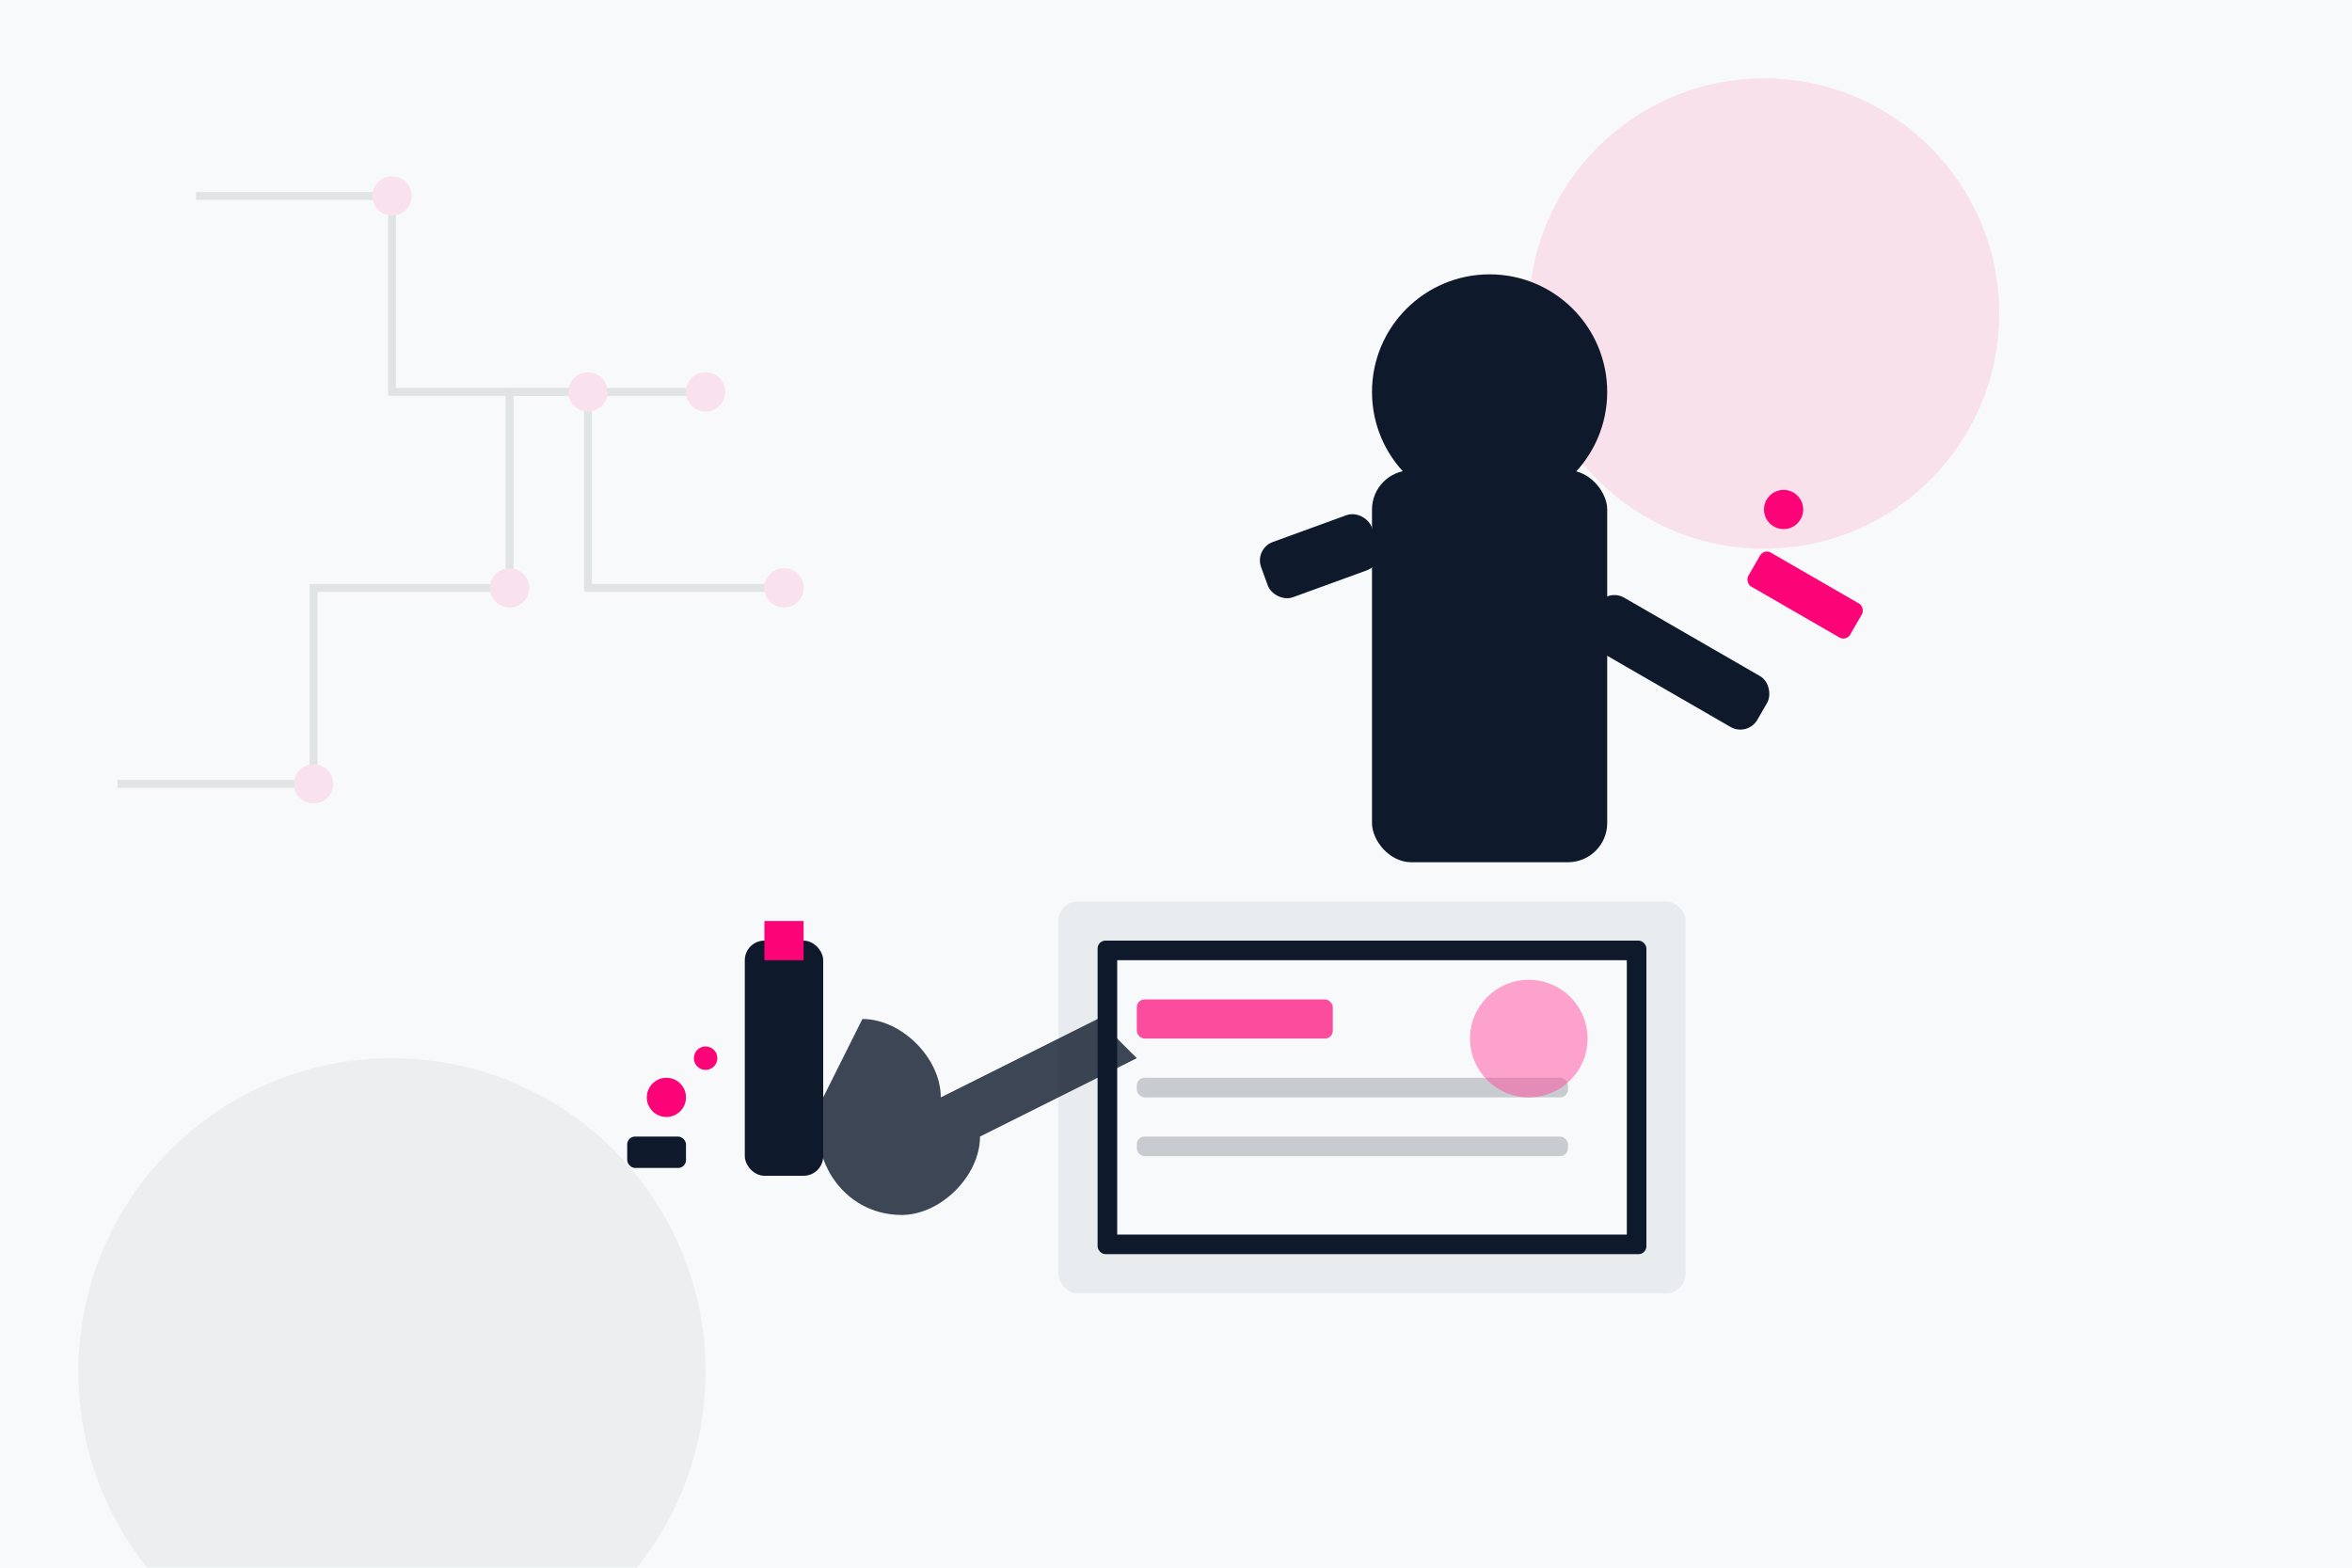<svg xmlns="http://www.w3.org/2000/svg" width="600" height="400" viewBox="0 0 600 400">
  <!-- Style definitions -->
  <style>
    .primary-color { fill: #fc0377; }
    .secondary-color { fill: #0e1a2b; }
    .light-color { fill: #f8f9fa; }
    .accent-color { fill: #ff4d9e; }
    .tech-color { fill: #e9ecef; }
  </style>
  
  <!-- Background elements -->
  <rect width="600" height="400" class="light-color" />
  
  <!-- Decorative elements -->
  <circle cx="450" cy="80" r="60" class="primary-color" opacity="0.1" />
  <circle cx="100" cy="350" r="80" class="secondary-color" opacity="0.05" />
  
  <!-- Technician figure -->
  <g transform="translate(380, 200)">
    <!-- Technician body -->
    <rect x="-30" y="-80" width="60" height="100" rx="10" class="secondary-color" />
    <circle cx="0" cy="-100" r="30" class="secondary-color" />
    
    <!-- Technician arms -->
    <rect x="-60" y="-60" width="30" height="15" rx="5" class="secondary-color" transform="rotate(-20, -60, -60)" />
    <rect x="30" y="-50" width="50" height="15" rx="5" class="secondary-color" transform="rotate(30, 30, -50)" />
    
    <!-- Tool in hand -->
    <rect x="70" y="-60" width="30" height="10" rx="2" class="primary-color" transform="rotate(30, 70, -60)" />
    <circle cx="75" cy="-70" r="5" class="primary-color" />
  </g>
  
  <!-- Electronic device being repaired -->
  <g transform="translate(350, 250)">
    <rect x="-80" y="-20" width="160" height="100" rx="5" class="tech-color" />
    <rect x="-70" y="-10" width="140" height="80" rx="2" class="secondary-color" />
    <rect x="-65" y="-5" width="130" height="70" class="light-color" />
    
    <!-- Device details -->
    <rect x="-60" y="5" width="50" height="10" rx="2" class="primary-color" opacity="0.7" />
    <rect x="-60" y="25" width="110" height="5" rx="2" class="secondary-color" opacity="0.2" />
    <rect x="-60" y="40" width="110" height="5" rx="2" class="secondary-color" opacity="0.2" />
    <circle cx="40" cy="15" r="15" class="accent-color" opacity="0.5" />
  </g>
  
  <!-- Tools -->
  <g transform="translate(200, 300)">
    <!-- Screwdriver -->
    <rect x="-10" y="-60" width="20" height="60" rx="5" class="secondary-color" />
    <rect x="-5" y="-65" width="10" height="10" class="primary-color" />
    
    <!-- Wrench -->
    <path d="M20,-40 C30,-40 40,-30 40,-20 L80,-40 L90,-30 L50,-10 C50,0 40,10 30,10 C15,10 5,-5 10,-20 Z" class="secondary-color" opacity="0.8" />
    
    <!-- Small components -->
    <circle cx="-30" cy="-20" r="5" class="primary-color" />
    <circle cx="-20" cy="-30" r="3" class="primary-color" />
    <rect x="-40" y="-10" width="15" height="8" rx="2" class="secondary-color" />
  </g>
  
  <!-- Circuit pattern in background -->
  <g opacity="0.1">
    <path d="M50,50 L100,50 L100,100 L150,100 L150,150 L200,150" stroke="#0e1a2b" stroke-width="2" fill="none" />
    <path d="M30,200 L80,200 L80,150 L130,150 L130,100 L180,100" stroke="#0e1a2b" stroke-width="2" fill="none" />
    <circle cx="100" cy="50" r="5" class="primary-color" />
    <circle cx="150" cy="100" r="5" class="primary-color" />
    <circle cx="200" cy="150" r="5" class="primary-color" />
    <circle cx="80" cy="200" r="5" class="primary-color" />
    <circle cx="130" cy="150" r="5" class="primary-color" />
    <circle cx="180" cy="100" r="5" class="primary-color" />
  </g>
</svg>
